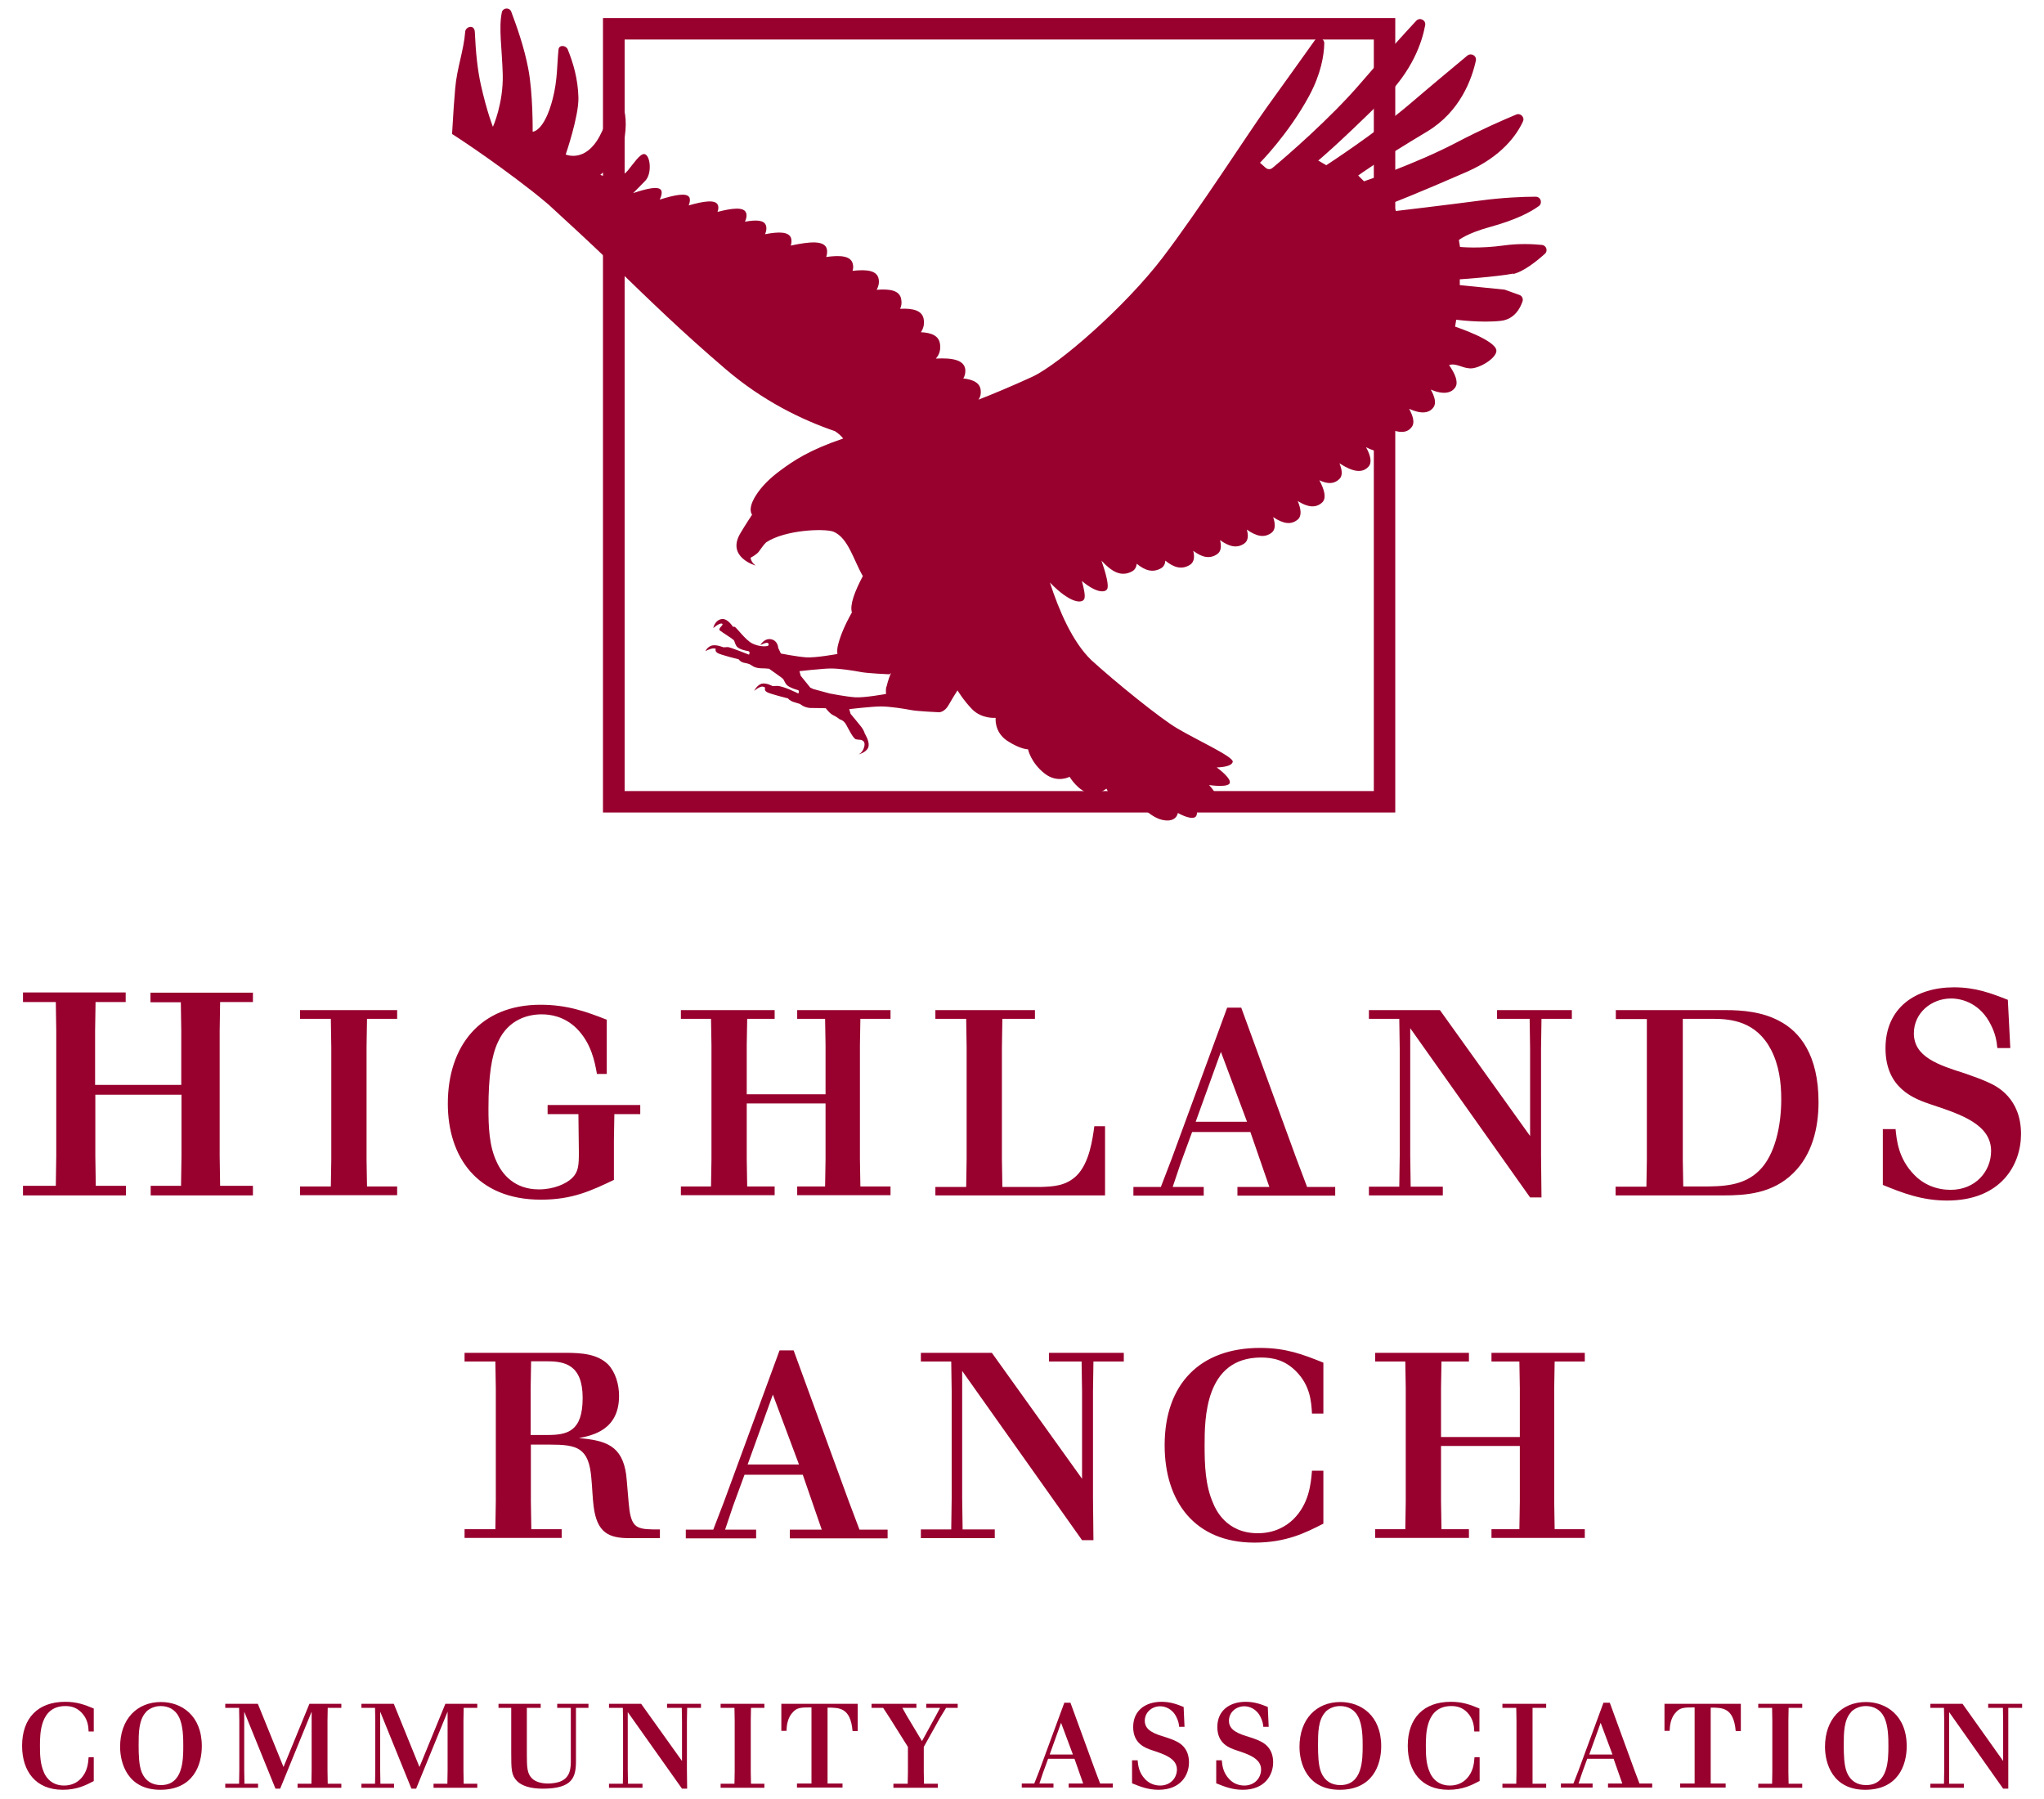<?xml version="1.0" encoding="UTF-8"?>
<svg id="Layer_1" xmlns="http://www.w3.org/2000/svg" version="1.1" viewBox="0 0 91.56 80.56">
  <!-- Generator: Adobe Illustrator 29.0.1, SVG Export Plug-In . SVG Version: 2.1.0 Build 192)  -->
  <defs>
    <style>
      .st0 {
        fill: #98002e;
      }
    </style>
  </defs>
  <path class="st0" d="M4.2,79.77c-.36.19-.76.39-1.39.39-1.21,0-1.82-.83-1.82-1.97,0-1.24.71-1.97,1.93-1.97.53,0,.87.13,1.28.3v1.03h-.23c-.01-.24-.04-.57-.33-.86-.22-.22-.46-.28-.71-.28-1.14,0-1.14,1.25-1.14,1.78,0,.39.01.81.17,1.17.04.11.26.61.91.61.33,0,.57-.13.72-.28.32-.31.36-.7.38-.99h.23v1.08Z"/>
  <path class="st0" d="M6.55,76.67c-.34.35-.34.96-.34,1.48,0,.43.01.91.14,1.23.16.39.47.57.86.57.99,0,1-1.13,1-1.75,0-.33,0-.93-.2-1.31-.16-.32-.46-.48-.81-.48-.29,0-.51.12-.65.25M9.04,78.21c0,.85-.39,1.95-1.86,1.95s-1.8-1.2-1.8-1.92c0-1.25.76-2.01,1.83-2.01.91,0,1.83.59,1.83,1.98"/>
  <polygon class="st0" points="11.55 76.31 12.7 79.14 13.86 76.31 15.29 76.31 15.29 76.49 14.68 76.49 14.67 77.05 14.67 79.28 14.68 79.89 15.29 79.89 15.29 80.07 13.33 80.07 13.33 79.89 13.95 79.89 13.96 79.28 13.96 76.66 12.55 80.11 12.34 80.11 10.94 76.66 10.94 79.28 10.95 79.89 11.56 79.89 11.56 80.07 10.09 80.07 10.09 79.89 10.71 79.89 10.72 79.28 10.72 77.05 10.71 76.49 10.09 76.49 10.09 76.31 11.55 76.31"/>
  <polygon class="st0" points="17.64 76.31 18.79 79.14 19.95 76.31 21.38 76.31 21.38 76.49 20.77 76.49 20.76 77.05 20.76 79.28 20.77 79.89 21.38 79.89 21.38 80.07 19.42 80.07 19.42 79.89 20.04 79.89 20.05 79.28 20.05 76.66 18.64 80.11 18.43 80.11 17.03 76.66 17.03 79.28 17.04 79.89 17.65 79.89 17.65 80.07 16.19 80.07 16.19 79.89 16.8 79.89 16.81 79.28 16.81 77.05 16.8 76.49 16.19 76.49 16.19 76.31 17.64 76.31"/>
  <path class="st0" d="M24.22,76.31v.18h-.62v.57s0,1.51,0,1.51c0,.58.01.86.23,1.08.16.16.44.23.72.23.17,0,.41-.03.57-.1.44-.19.45-.62.45-.93v-2.36h-.61v-.18h1.4v.18h-.56v.57s0,1.81,0,1.81c0,.73-.15,1.24-1.49,1.24-.56,0-.93-.13-1.14-.33-.27-.27-.27-.53-.27-1.32v-1.97h-.57v-.18h1.91Z"/>
  <polygon class="st0" points="31.4 76.31 31.4 76.49 30.78 76.49 30.77 77.1 30.77 79.25 30.78 80.11 30.55 80.11 28.12 76.68 28.12 79.25 28.13 79.89 28.78 79.89 28.78 80.07 27.28 80.07 27.28 79.89 27.9 79.89 27.91 79.25 27.91 77.1 27.9 76.49 27.28 76.49 27.28 76.31 28.72 76.31 30.55 78.87 30.55 77.1 30.54 76.49 29.88 76.49 29.88 76.31 31.4 76.31"/>
  <polygon class="st0" points="34.24 76.31 34.24 76.49 33.64 76.49 33.63 77.06 33.63 79.36 33.64 79.89 34.24 79.89 34.24 80.07 32.28 80.07 32.28 79.89 32.9 79.89 32.91 79.36 32.91 77.06 32.9 76.49 32.28 76.49 32.28 76.31 34.24 76.31"/>
  <path class="st0" d="M34.99,76.31h3.43v1.22h-.23c-.09-1.05-.59-1.05-1.12-1.05v.6s0,2.26,0,2.26v.54h.67v.18h-2.04v-.18h.65v-.54s0-2.26,0-2.26v-.61c-.47,0-.64.01-.82.2-.26.26-.29.62-.3.85h-.23v-1.22Z"/>
  <polygon class="st0" points="41.49 76.31 42.9 76.31 42.9 76.49 42.38 76.49 42.1 76.95 41.38 78.24 41.38 79.37 41.39 79.89 42.01 79.89 42.01 80.07 40.02 80.07 40.02 79.89 40.66 79.89 40.67 79.37 40.67 78.24 39.86 76.95 39.56 76.49 39.04 76.49 39.04 76.31 41.05 76.31 41.05 76.49 40.42 76.49 40.61 76.83 41.3 77.98 41.93 76.83 42.11 76.49 41.49 76.49 41.49 76.31"/>
  <path class="st0" d="M47.53,77.16l-.51,1.42h1.04l-.53-1.42ZM47.67,76.26h.28l1.11,3.04.22.58h.57v.18h-1.98v-.18h.65l-.39-1.11h-1.18l-.23.63-.16.48h.63v.18h-1.42v-.18h.56l.22-.56,1.13-3.07Z"/>
  <path class="st0" d="M50.96,78.84c.02.22.05.55.34.85.18.19.42.28.67.28.46,0,.75-.34.75-.72,0-.49-.56-.68-1.11-.86-.3-.1-.85-.29-.85-1.04s.56-1.13,1.27-1.13c.4,0,.69.11.99.23l.04.89h-.24c-.01-.13-.04-.27-.12-.43-.18-.38-.51-.49-.73-.49-.37,0-.69.27-.69.65,0,.44.45.59.95.74.15.05.3.1.44.17.15.07.59.29.59.95,0,.57-.37,1.23-1.36,1.23-.47,0-.82-.14-1.19-.29v-1.03h.23Z"/>
  <path class="st0" d="M54.73,78.84c.02.22.05.55.34.85.18.19.42.28.67.28.46,0,.75-.34.75-.72,0-.49-.56-.68-1.11-.86-.3-.1-.85-.29-.85-1.04s.56-1.13,1.27-1.13c.4,0,.69.11.99.23l.04.89h-.24c-.01-.13-.04-.27-.12-.43-.18-.38-.51-.49-.73-.49-.37,0-.69.27-.69.65,0,.44.45.59.95.74.15.05.3.1.44.17.15.07.59.29.59.95,0,.57-.37,1.23-1.36,1.23-.47,0-.82-.14-1.19-.29v-1.03h.23Z"/>
  <path class="st0" d="M59.38,76.67c-.34.35-.34.96-.34,1.48,0,.43.01.91.14,1.23.16.39.47.57.86.57.99,0,1-1.13,1-1.75,0-.33,0-.93-.2-1.31-.16-.32-.46-.48-.81-.48-.29,0-.51.12-.65.25M61.87,78.21c0,.85-.39,1.95-1.86,1.95s-1.8-1.2-1.8-1.92c0-1.25.76-2.01,1.83-2.01.91,0,1.83.59,1.83,1.98"/>
  <path class="st0" d="M66.27,79.77c-.36.19-.76.39-1.39.39-1.21,0-1.82-.83-1.82-1.97,0-1.24.71-1.97,1.93-1.97.53,0,.87.13,1.28.3v1.03h-.23c-.01-.24-.04-.57-.32-.86-.22-.22-.46-.28-.71-.28-1.14,0-1.14,1.25-1.14,1.78,0,.39.01.81.17,1.17.04.11.26.61.91.61.33,0,.57-.13.72-.28.32-.31.36-.7.38-.99h.23v1.08Z"/>
  <polygon class="st0" points="69.26 76.31 69.26 76.49 68.65 76.49 68.65 77.06 68.65 79.36 68.65 79.89 69.26 79.89 69.26 80.07 67.3 80.07 67.3 79.89 67.92 79.89 67.93 79.36 67.93 77.06 67.92 76.49 67.3 76.49 67.3 76.31 69.26 76.31"/>
  <path class="st0" d="M71.7,77.16l-.51,1.42h1.04l-.53-1.42ZM71.83,76.26h.28l1.11,3.04.22.58h.57v.18h-1.98v-.18h.64l-.39-1.11h-1.18l-.23.63-.16.48h.63v.18h-1.42v-.18h.56l.22-.56,1.13-3.07Z"/>
  <path class="st0" d="M74.55,76.31h3.43v1.22h-.23c-.09-1.05-.59-1.05-1.12-1.05v.6s0,2.26,0,2.26v.54h.67v.18h-2.04v-.18h.65v-.54s0-2.26,0-2.26v-.61c-.47,0-.64.01-.82.2-.26.26-.29.62-.3.85h-.23v-1.22Z"/>
  <polygon class="st0" points="80.73 76.31 80.73 76.49 80.12 76.49 80.11 77.06 80.11 79.36 80.12 79.89 80.73 79.89 80.73 80.07 78.76 80.07 78.76 79.89 79.38 79.89 79.39 79.36 79.39 77.06 79.38 76.49 78.76 76.49 78.76 76.31 80.73 76.31"/>
  <path class="st0" d="M82.93,76.67c-.34.35-.34.96-.34,1.48,0,.43.01.91.14,1.23.16.39.47.57.86.57.99,0,1-1.13,1-1.75,0-.33,0-.93-.2-1.31-.16-.32-.46-.48-.81-.48-.29,0-.51.12-.65.25M85.41,78.21c0,.85-.39,1.95-1.86,1.95s-1.8-1.2-1.8-1.92c0-1.25.76-2.01,1.83-2.01.9,0,1.83.59,1.83,1.98"/>
  <polygon class="st0" points="90.58 76.31 90.58 76.49 89.96 76.49 89.96 77.1 89.96 79.25 89.96 80.11 89.73 80.11 87.31 76.68 87.31 79.25 87.31 79.89 87.97 79.89 87.97 80.07 86.47 80.07 86.47 79.89 87.08 79.89 87.09 79.25 87.09 77.1 87.08 76.49 86.47 76.49 86.47 76.31 87.91 76.31 89.73 78.87 89.73 77.1 89.72 76.49 89.06 76.49 89.06 76.31 90.58 76.31"/>
  <path class="st0" d="M70.99,60.59v.39h-1.35l-.02,1.18v5.1l.02,1.23h1.35v.39h-4.18v-.39h1.25l.02-1.23v-2.5h-3.53v2.5l.02,1.23h1.23v.39h-4.2v-.39h1.35l.02-1.23v-5.1l-.02-1.18h-1.35v-.39h4.2v.39h-1.23l-.02,1.17v2.21h3.53v-2.2l-.02-1.18h-1.25v-.39h4.18ZM59.28,68.24c-.8.41-1.67.85-3.09.85-2.67,0-4.02-1.84-4.02-4.36,0-2.74,1.58-4.36,4.27-4.36,1.17,0,1.92.29,2.84.66v2.28h-.51c-.03-.54-.08-1.26-.72-1.9-.49-.49-1.02-.61-1.56-.61-2.53,0-2.53,2.77-2.53,3.94,0,.87.03,1.79.38,2.58.1.25.57,1.35,2,1.35.74,0,1.26-.3,1.59-.62.7-.69.79-1.56.84-2.18h.51v2.4ZM50.34,60.59v.39h-1.36l-.02,1.35v4.76l.02,1.89h-.51l-5.37-7.58v5.69l.02,1.41h1.44v.39h-3.31v-.39h1.36l.02-1.41v-4.76l-.02-1.35h-1.36v-.39h3.18l4.04,5.64v-3.9l-.02-1.35h-1.46v-.39h3.35ZM34.62,62.46l-1.13,3.13h2.3l-1.17-3.13ZM34.92,60.48h.63l2.46,6.73.49,1.3h1.26v.39h-4.38v-.39h1.43l-.85-2.46h-2.61l-.51,1.39-.36,1.07h1.39v.39h-3.15v-.39h1.23l.48-1.25,2.49-6.78ZM23.79,60.98l-.02,1.21v2.08h.75c.9,0,1.58-.16,1.58-1.66s-.82-1.64-1.59-1.64h-.72ZM20.81,60.59h4.51c.74,0,1.44.05,1.92.52.33.35.49.89.49,1.41,0,1.54-1.21,1.77-1.8,1.89,1.21.1,1.94.34,2.12,1.64.03.23.11,1.36.15,1.61.13.84.43.84,1.36.84v.39h-1.36c-.92,0-1.46-.23-1.61-1.43-.05-.41-.06-.84-.1-1.25-.11-1.38-.64-1.51-1.87-1.51h-.84v2.51l.02,1.28h1.36v.39h-4.35v-.39h1.38l.02-1.28v-5.02l-.02-1.21h-1.38v-.39ZM84.91,50.56c.05.52.13,1.33.83,2.05.43.45,1.01.68,1.64.68,1.11,0,1.81-.83,1.81-1.74,0-1.19-1.35-1.64-2.68-2.08-.74-.25-2.05-.7-2.05-2.52s1.35-2.73,3.07-2.73c.97,0,1.67.27,2.41.56l.11,2.16h-.58c-.03-.32-.09-.65-.29-1.04-.45-.92-1.24-1.18-1.78-1.18-.9,0-1.67.66-1.67,1.56,0,1.06,1.1,1.42,2.3,1.8.36.13.72.25,1.06.41.36.16,1.44.7,1.44,2.3,0,1.38-.9,2.98-3.31,2.98-1.13,0-2-.34-2.88-.7v-2.5h.56ZM75.38,45.63v6.33l.02,1.18h.82c.95,0,1.89-.02,2.59-.72.71-.7.98-2.02.98-3.18,0-.77-.1-1.54-.46-2.23-.66-1.26-1.77-1.38-2.61-1.38h-1.35ZM72.37,45.24h4.91c.79,0,1.66.08,2.41.48.94.48,1.77,1.54,1.77,3.64,0,1.17-.29,2.36-1.13,3.18-.93.92-2.12,1-3.15,1h-4.81v-.39h1.38l.02-1.18v-6.33h-1.39v-.39ZM70.41,45.24v.39h-1.36l-.02,1.35v4.76l.02,1.89h-.51l-5.37-7.58v5.69l.02,1.41h1.44v.39h-3.31v-.39h1.36l.02-1.41v-4.76l-.02-1.35h-1.36v-.39h3.18l4.04,5.64v-3.9l-.02-1.35h-1.46v-.39h3.35ZM54.69,47.11l-1.13,3.13h2.3l-1.17-3.13ZM54.98,45.13h.62l2.46,6.73.49,1.3h1.26v.39h-4.38v-.39h1.43l-.85-2.46h-2.61l-.51,1.39-.36,1.07h1.39v.39h-3.15v-.39h1.23l.48-1.25,2.49-6.78ZM46.36,45.24v.39h-1.46l-.02,1.28v4.99l.02,1.26h1.76c.49-.02,1.08-.03,1.57-.51.57-.57.71-1.62.79-2.21h.48v3.1h-7.6v-.38h1.38l.02-1.26v-4.99l-.02-1.28h-1.38v-.39h4.46ZM39.89,45.24v.39h-1.35l-.02,1.18v5.1l.02,1.23h1.35v.39h-4.18v-.39h1.25l.02-1.23v-2.49h-3.53v2.49l.02,1.23h1.23v.39h-4.2v-.39h1.35l.02-1.23v-5.1l-.02-1.18h-1.35v-.39h4.2v.39h-1.23l-.02,1.17v2.21h3.53v-2.2l-.02-1.18h-1.25v-.39h4.18ZM27.51,52.84c-1.03.49-1.87.89-3.28.89-2.87,0-4.17-1.93-4.17-4.3,0-2.58,1.45-4.43,4.15-4.43,1.2,0,2.05.31,2.97.67v2.43h-.44c-.1-.57-.26-1.39-.92-2.05-.56-.54-1.18-.62-1.56-.62-.57,0-1.48.2-1.95,1.23-.29.61-.43,1.51-.43,3,0,.79.03,1.66.36,2.36.26.59.82,1.25,1.9,1.25.67,0,1.22-.25,1.49-.51.28-.28.3-.56.3-1.15l-.02-1.71h-1.38v-.41h4.15v.41h-1.16l-.02,1.16v1.77ZM17.79,45.24v.39h-1.35l-.02,1.26v5.07l.02,1.18h1.35v.39h-4.35v-.39h1.38l.02-1.18v-5.07l-.02-1.26h-1.38v-.39h4.35ZM11.33,44.45v.43h-1.47l-.02,1.29v5.59l.02,1.35h1.47v.43h-4.58v-.43h1.36l.02-1.35v-2.73h-3.86v2.73l.02,1.35h1.35v.43H1.03v-.43h1.47l.02-1.35v-5.59l-.02-1.29h-1.47v-.43h4.6v.43h-1.35l-.02,1.28v2.43h3.86v-2.41l-.02-1.29h-1.36v-.43h4.58Z"/>
  <path class="st0" d="M27.98,35.43h33.56V1.77H27.98v33.66ZM62.5,36.39H27.01V.81h35.49v35.59Z"/>
  <path class="st0" d="M39.7,30.76c-.03.14-.01.32-.01.32,0,0-.98.18-1.39.15-.42-.03-1.13-.17-1.13-.17l-.74-.2s-.05-.03-.13-.06c-.15-.19-.43-.53-.43-.53l-.06-.21s1.02-.12,1.42-.12c.4,0,1.03.1,1.34.16.31.06,1.27.1,1.27.1,0,0,.03-.02.07-.06-.13.32-.18.54-.2.62M67.75,12.28c.49-.1,1.08-.58,1.45-.91.15-.13.07-.38-.13-.4-.41-.04-1.02-.07-1.68.02-1.13.16-1.99.07-1.99.07l-.05-.31s.36-.3,1.38-.58c1.17-.32,1.83-.67,2.2-.94.18-.13.09-.42-.14-.42-.56,0-1.49.04-2.46.17-1.59.21-3.8.47-3.8.47l-.15-.36s.98-.37,3.34-1.4c1.56-.69,2.23-1.66,2.5-2.25.09-.19-.11-.39-.3-.31-.55.23-1.55.66-2.71,1.27-1.8.94-4.11,1.72-4.11,1.72l-.26-.26s.93-.68,3.09-1.97c1.48-.89,2-2.35,2.18-3.17.05-.22-.21-.37-.38-.23-.55.46-1.53,1.27-2.57,2.16-1.59,1.35-3.75,2.75-3.75,2.75l-.36-.21s.77-.62,2.88-2.7c1.35-1.32,1.77-2.6,1.91-3.36.04-.23-.24-.37-.4-.2-.52.56-1.45,1.58-2.48,2.78-1.36,1.59-3.39,3.34-3.96,3.81-.09.08-.22.07-.3,0l-.26-.23s1.29-1.3,2.21-3.01c.52-.97.66-1.8.67-2.34,0-.23-.29-.32-.42-.14-.55.77-1.57,2.2-2.15,3-.82,1.14-3.06,4.63-4.68,6.75-1.65,2.16-4.62,4.77-5.84,5.33-.94.43-1.73.76-2.4,1.02.08-.11.12-.25.1-.42-.03-.33-.33-.48-.78-.53.07-.11.1-.24.09-.4-.05-.43-.58-.53-1.32-.49.15-.17.22-.37.19-.63-.04-.39-.38-.53-.86-.55.11-.16.16-.34.13-.56-.05-.41-.47-.52-1.06-.49.06-.13.08-.26.05-.42-.06-.4-.49-.48-1.1-.43.08-.15.12-.3.09-.48-.07-.39-.53-.44-1.17-.37.03-.1.04-.2.01-.31-.08-.36-.55-.4-1.19-.31.04-.12.05-.24.03-.35-.1-.41-.78-.34-1.62-.16.04-.11.04-.22.02-.32-.09-.31-.55-.31-1.17-.19.06-.14.08-.27.04-.39-.08-.25-.44-.26-.94-.17.07-.15.09-.29.05-.4-.1-.27-.62-.21-1.28-.04.05-.13.05-.24.01-.32-.11-.24-.64-.16-1.3.03.06-.15.07-.28.03-.36-.12-.22-.66-.11-1.33.1.1-.2.11-.35.06-.43-.13-.18-.62-.07-1.25.14.12-.12.33-.33.55-.56.31-.33.22-1.16-.05-1.19-.19-.02-.47.41-.74.74-.45.55-1.23.19-1.23.19,0,0,.92-.73,1.05-1.43.15-.8.11-1.34-.11-1.89-.07-.18-.32-.29-.39-.11-.17.44-.08.75-.58,1.7-.65,1.21-1.52.82-1.52.82,0,0,.59-1.71.57-2.55-.02-.84-.24-1.57-.48-2.16-.08-.19-.39-.21-.41,0-.07.63-.04,1.36-.26,2.21-.38,1.48-.9,1.48-.9,1.48,0,0,.02-1.71-.2-2.84-.19-.98-.51-1.87-.76-2.54-.08-.2-.37-.18-.42.03-.15.71.01,1.65.04,2.79.03,1.3-.44,2.34-.44,2.34,0,0-.26-.64-.54-1.88-.15-.68-.23-1.45-.27-2.36-.02-.38-.41-.24-.43-.03-.07.88-.37,1.62-.45,2.55-.04.42-.09,1.15-.14,2.04,0,0,1.64,1.04,3.6,2.57.23.18.47.38.72.59.93.85,1.89,1.74,2.63,2.45,2.17,2.1,3.31,3.21,5.29,4.91,1.69,1.45,3.45,2.29,4.91,2.79.14.09.27.2.37.33-1.53.52-2.22.99-2.84,1.45-.43.32-.82.69-1.09,1.13-.37.6-.15.83-.15.83,0,0-.3.45-.53.84-.63,1.07.69,1.44.69,1.44,0,0-.2-.13-.23-.35.06-.03.27-.15.36-.26.11-.14.21-.31.34-.43.84-.56,2.58-.63,3.01-.48.67.28.9,1.27,1.32,1.99-.37.7-.59,1.29-.49,1.63-.03.06-.06.11-.1.18-.4.74-.51,1.22-.54,1.36-.03.14-.01.32-.01.32,0,0-.98.18-1.4.15-.42-.03-1.13-.17-1.13-.17l-.12-.25s-.01-.33-.32-.39c-.31-.06-.48.26-.48.26,0,0,.19-.09.26-.1.08-.01.12.02.11.1s-.41.09-.73-.07c-.32-.16-.72-.74-.8-.75h-.07s-.25-.41-.53-.34c-.29.07-.35.4-.35.4,0,0,.27-.24.39-.2.12.05-.21.21-.09.31.13.1.55.36.61.42.06.06.06.22.17.32.1.1.36.16.48.18.12.02.04.16.04.16,0,0-.88-.35-.95-.34-.08.01-.2.01-.2.01,0,0-.3-.13-.51-.08-.21.06-.29.25-.29.25,0,0,.21-.11.34-.12.12,0,.12.02.12.02,0,0-.05.11.09.19.13.08.94.28.94.28,0,0,.08.13.27.16s.28.09.28.09c0,0,.14.14.44.15.12,0,.25.01.37.02.18.13.57.4.62.45.06.06.09.21.2.3.11.09.33.17.45.2.12.02.04.16.04.16,0,0-.67-.34-.95-.34-.08,0-.2.01-.2.01,0,0-.28-.16-.49-.11-.21.06-.34.32-.34.32,0,0,.26-.21.38-.19.12.02.11.06.11.06,0,0-.05.12.09.19.13.08.94.28.94.28,0,0,.06.1.25.16.19.06.29.09.29.09,0,0,.18.17.48.18.05,0,.09,0,.14,0,0,.02,0,.02,0,0,.26,0,.53.01.53.01,0,0,.19.26.35.32.13.06.28.18.28.18,0,0,.17.03.28.23s.32.63.44.66l.12.02s.32-.03.26.28c-.06.31-.27.38-.27.38,0,0,.43-.1.46-.39.03-.22-.17-.54-.17-.54,0,0-.04-.16-.18-.33-.14-.18-.46-.56-.46-.56l-.06-.21s1.02-.12,1.42-.12c.4,0,1.03.1,1.34.16.31.06,1.27.1,1.27.1,0,0,.24,0,.42-.32.12-.21.27-.46.4-.66,0,0,.27.45.66.85.44.44,1.05.38,1.05.38,0,0-.08.63.52,1.03.6.39.93.38.93.38,0,0,.12.6.75,1.09.57.44,1.11.14,1.11.14,0,0,.39.66.93.75.38.06.72-.22.72-.22,0,0,.34.69.78.87.28.11.68-.18.68-.18,0,0,.55.63,1.09.72.6.11.65-.32.65-.32,0,0,.52.3.75.2.23-.1.02-.61.02-.61,0,0,.7.24.97.02.26-.22-.34-.86-.34-.86,0,0,.71.11.89-.04.23-.19-.55-.75-.55-.75,0,0,.67,0,.72-.25.04-.23-1.6-.97-2.49-1.5-.74-.43-2.79-2.09-3.85-3.06-.84-.81-1.45-2.23-1.85-3.47.94.97,1.46.94,1.54.73.05-.11,0-.41-.11-.8.68.57,1.07.52,1.14.35.07-.16-.05-.65-.26-1.26.47.51.89.74,1.37.48.13-.07.19-.19.21-.34.38.31.72.41,1.09.2.12-.07.18-.19.19-.34.39.32.74.41,1.1.19.19-.12.22-.35.15-.63.39.29.73.38,1.07.15.18-.12.2-.35.13-.63.42.3.76.38,1.09.15.17-.12.19-.35.11-.62.44.31.79.38,1.11.14.18-.14.17-.4.07-.7.45.3.8.36,1.1.11.19-.16.15-.47,0-.83.46.29.81.32,1.09.07.21-.19.11-.57-.12-1,.38.18.67.17.9-.06.15-.15.12-.4,0-.7.61.4,1.03.45,1.3.15.17-.18.09-.51-.11-.87.5.26.86.25,1.08-.02.15-.18.07-.5-.12-.84.53.25.89.23,1.09-.05.14-.18.06-.48-.12-.81.55.25.91.2,1.1-.08.12-.18.05-.46-.13-.78.57.24.94.16,1.11-.12.13-.23-.02-.59-.29-.98.31-.1.56.13.94.15.4.02,1.18-.45,1.18-.79,0-.47-1.85-1.08-1.85-1.08l.05-.31s1.13.15,2,.05c.61-.07.87-.57.97-.87.04-.12-.02-.25-.14-.29l-.64-.23s-.04-.01-.05-.01l-1.98-.2v-.26s1.64-.11,2.42-.26"/>
</svg>